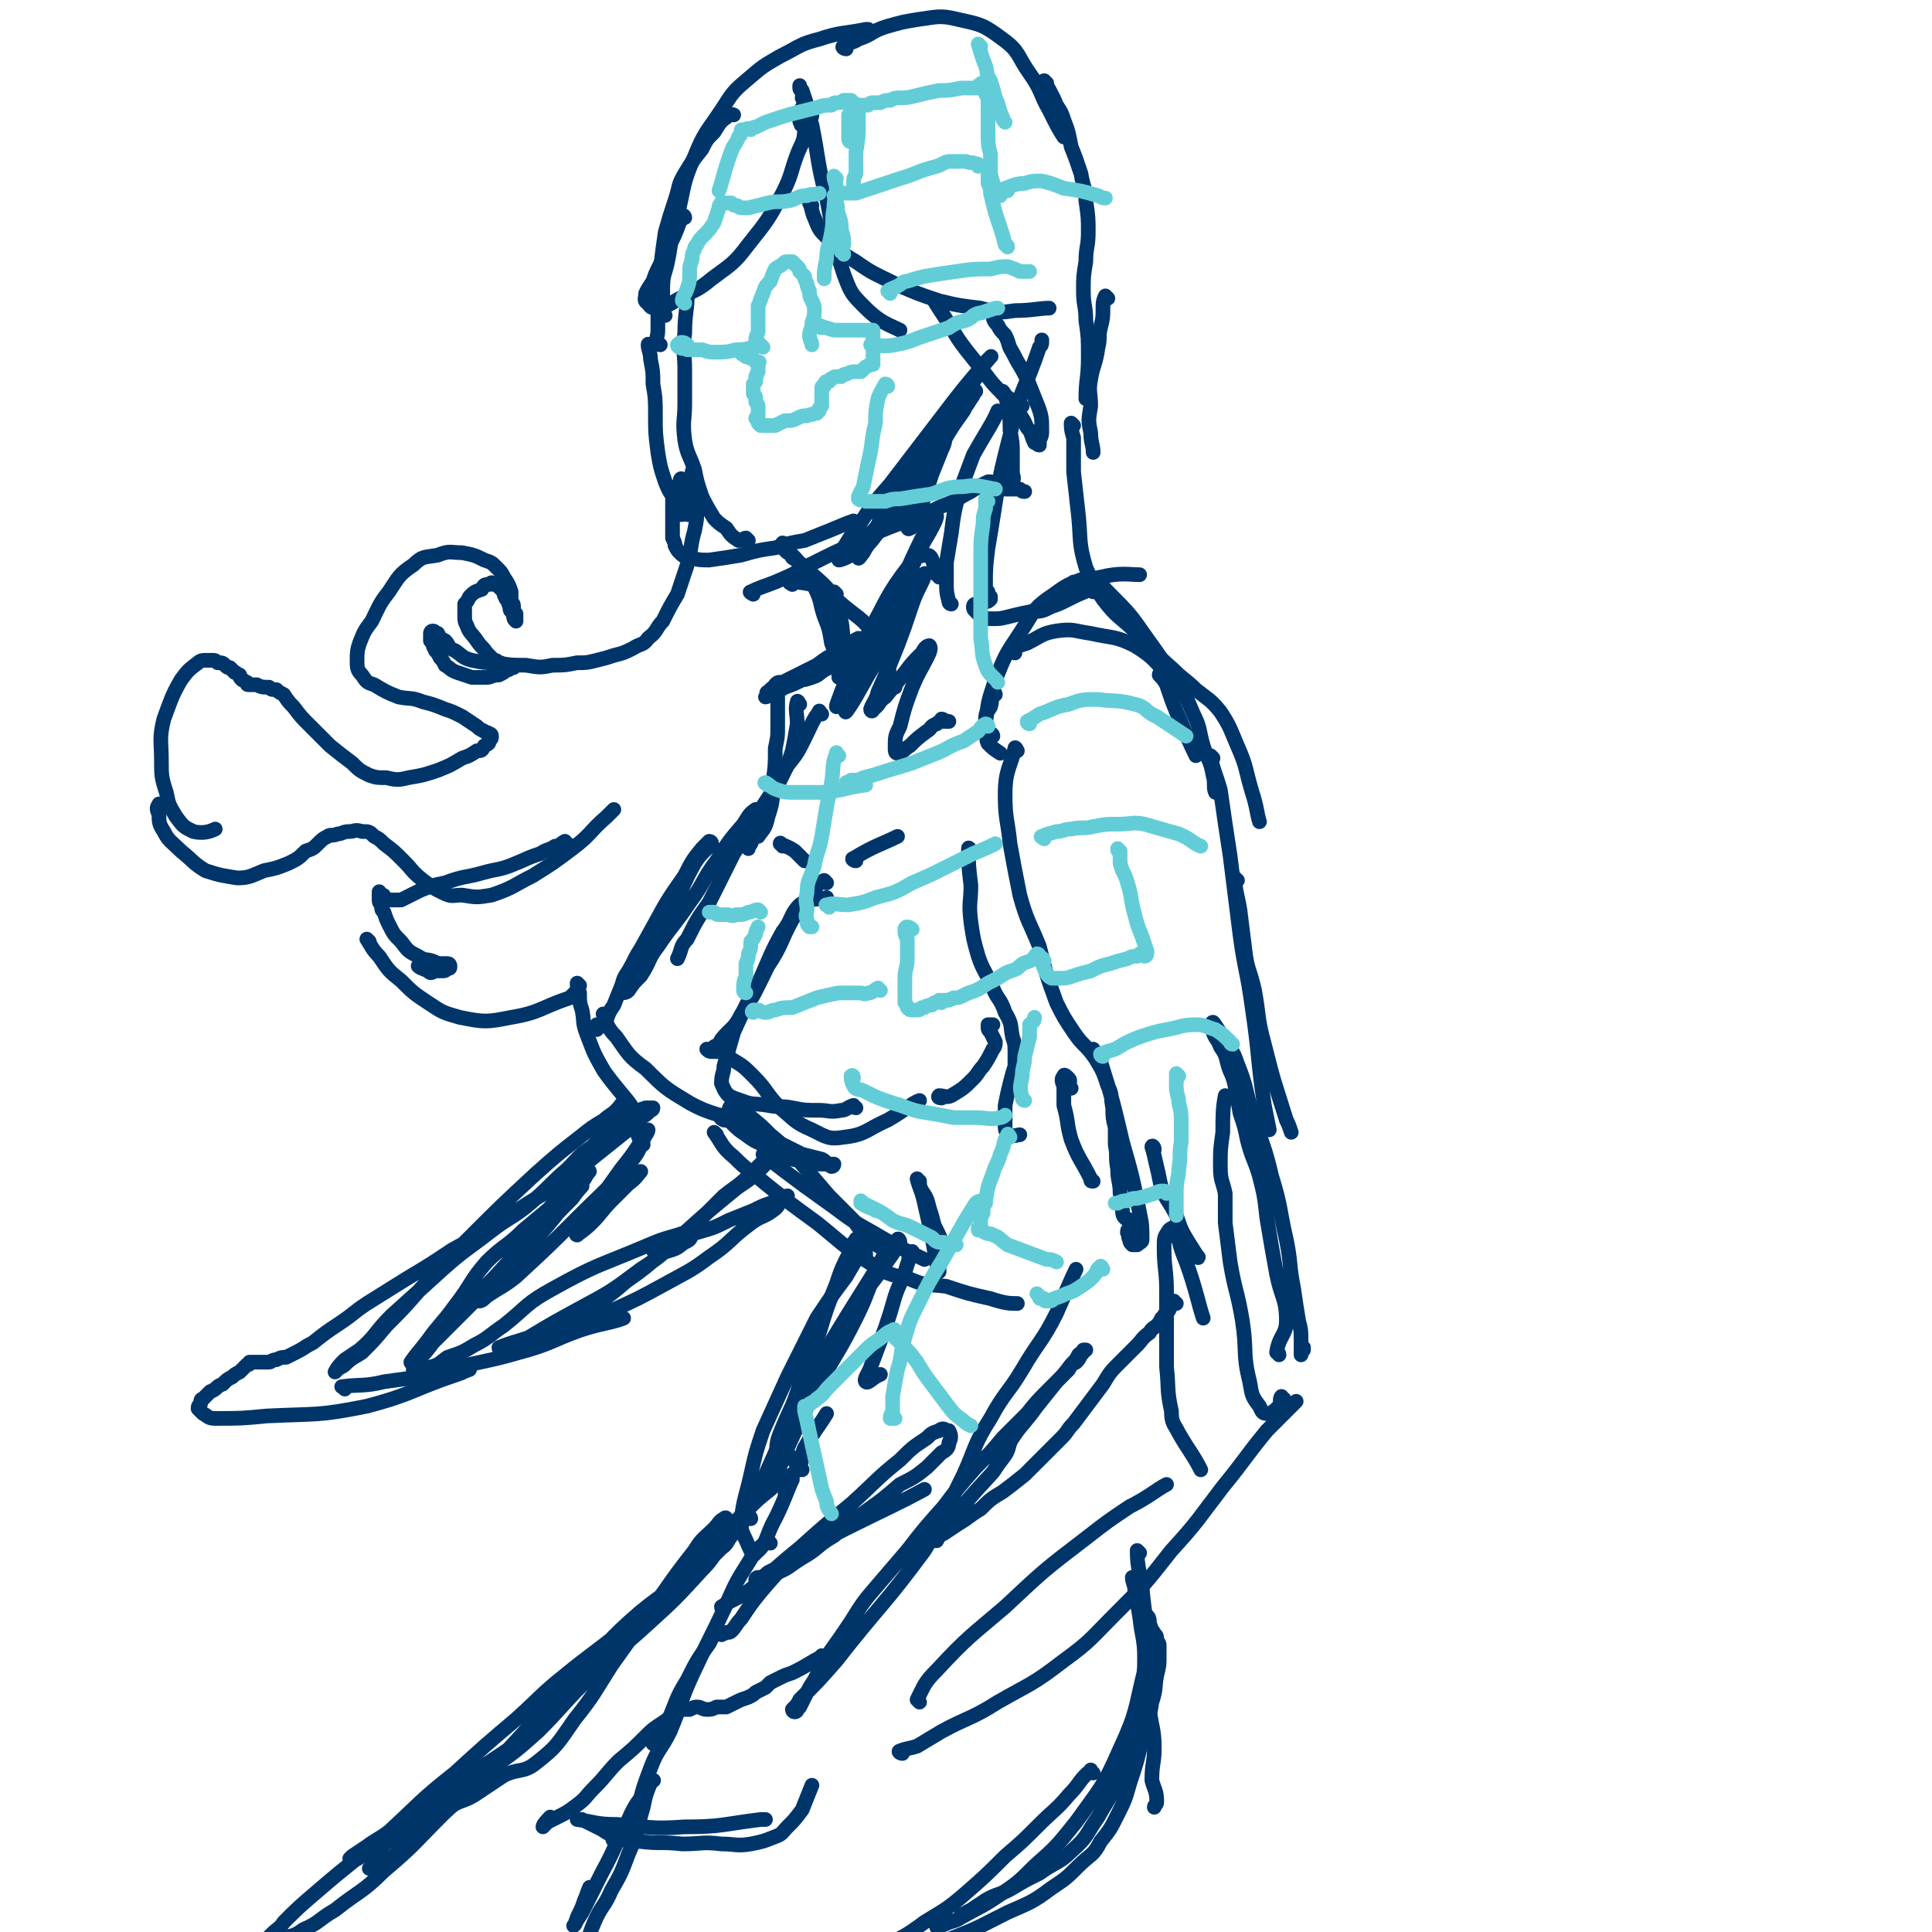 <svg viewBox='0 0 790 790' version='1.1' xmlns='http://www.w3.org/2000/svg' xmlns:xlink='http://www.w3.org/1999/xlink'><g fill='none' stroke='rgb(0,53,106)' stroke-width='6' stroke-linecap='round' stroke-linejoin='round'><path d='M266,142c0,0 -1,-2 -1,-1 0,2 1,3 1,6 1,5 1,5 1,10 1,6 1,6 1,13 0,7 0,7 1,15 1,6 1,6 3,12 2,5 2,4 5,9 0,2 0,3 1,4 1,1 1,0 3,0 0,0 0,1 1,0 0,-1 0,-1 0,-2 -1,-4 -1,-4 -2,-7 -1,-3 -1,-4 -1,-5 -1,-1 -1,1 -1,2 -1,1 -1,0 -1,1 -1,1 -1,1 -1,2 -1,2 -1,2 -1,4 0,3 0,3 0,5 0,3 0,3 0,5 0,2 0,2 0,5 1,2 1,2 1,3 1,2 1,2 2,3 1,1 2,2 4,2 4,1 4,1 8,1 7,-1 7,-1 13,-2 7,-2 7,-2 14,-3 6,-2 6,-2 12,-3 5,-2 5,-2 10,-4 5,-2 7,-3 10,-4 '/><path d='M308,243c0,0 -2,-1 -1,-1 4,-2 5,-2 10,-4 7,-3 7,-3 14,-7 10,-5 10,-5 21,-10 8,-4 8,-4 16,-7 9,-4 9,-3 17,-7 6,-2 6,-3 12,-6 3,-2 3,-2 7,-4 0,0 0,0 1,0 '/><path d='M306,221c0,0 0,0 -1,-1 -1,0 -1,1 -3,1 -3,-2 -3,-2 -5,-5 -3,-2 -3,-2 -5,-4 -3,-5 -3,-5 -5,-9 -2,-6 -2,-6 -3,-11 -2,-6 -3,-6 -4,-12 -1,-8 0,-8 0,-15 0,-7 0,-7 0,-14 0,-7 -1,-7 0,-15 0,-7 1,-10 1,-14 '/><path d='M270,141c0,0 -1,0 -1,-1 -1,-2 0,-2 0,-5 0,-3 0,-3 0,-6 0,-3 0,-3 0,-7 0,-6 0,-6 1,-12 1,-8 1,-8 2,-15 2,-7 2,-7 4,-13 2,-6 1,-6 4,-11 3,-5 3,-5 7,-10 2,-4 2,-4 5,-7 2,-3 2,-4 5,-6 1,-2 3,-1 3,-1 '/><path d='M280,89c0,0 0,-1 -1,-1 -2,5 -2,6 -5,12 -2,4 -2,4 -4,8 -2,4 -2,4 -3,7 -2,3 -2,3 -3,5 0,2 -1,3 1,4 1,2 2,2 4,2 5,-1 5,-2 9,-4 7,-4 7,-3 13,-8 8,-6 9,-6 15,-14 8,-10 8,-10 14,-21 4,-8 3,-8 6,-16 2,-5 3,-5 3,-11 1,-4 1,-5 1,-9 -1,-3 -1,-3 -2,-6 0,0 0,0 -1,-1 0,-1 0,-1 0,-1 0,0 0,1 0,1 0,1 1,1 1,2 1,1 0,1 0,2 1,2 1,2 0,4 0,1 0,1 0,2 -1,2 -1,2 -1,3 0,1 0,1 1,2 0,0 -1,0 0,0 0,0 0,0 1,-1 0,0 0,0 1,0 0,0 0,-1 1,-1 0,-1 0,-1 0,-1 0,-1 0,-1 1,-1 0,1 -1,2 0,4 3,15 2,15 6,30 3,15 2,16 7,31 3,8 3,8 9,14 6,6 10,7 14,9 '/><path d='M332,84c0,0 -1,-1 -1,-1 1,2 1,4 2,6 2,5 2,5 5,8 5,5 5,6 12,10 7,5 8,5 16,9 9,4 9,4 18,7 8,2 9,2 17,3 7,2 7,2 14,1 7,0 10,-1 14,-1 '/><path d='M272,129c0,0 -1,0 -1,-1 0,-5 0,-5 0,-10 0,-6 1,-6 2,-11 2,-10 1,-10 4,-19 3,-12 2,-13 7,-24 4,-10 5,-10 11,-19 4,-6 4,-7 10,-12 7,-6 7,-6 14,-10 8,-4 8,-5 16,-7 9,-3 9,-2 19,-4 0,0 0,0 1,0 '/><path d='M346,20c-1,0 -2,-1 -1,-1 2,-2 3,-1 6,-3 6,-2 5,-3 11,-5 7,-2 7,-2 13,-3 8,-1 9,-2 17,0 9,2 10,2 18,8 7,5 6,7 11,14 5,7 4,8 8,15 3,6 4,8 6,11 '/><path d='M428,34c0,0 -2,-1 -1,-1 2,4 3,5 5,10 2,3 2,3 3,6 2,5 2,6 3,11 2,5 2,5 4,11 1,6 2,6 2,11 1,7 1,7 1,13 0,6 -1,6 -1,12 -1,6 -1,6 -1,12 0,6 1,6 1,12 1,7 1,7 1,15 0,9 -1,9 -1,17 '/><path d='M453,122c0,0 -1,-1 -1,-1 -1,2 -1,3 -1,5 0,4 0,4 -1,8 -1,4 0,4 -1,8 -1,7 -2,7 -3,13 -1,5 0,6 0,11 -1,6 -1,6 0,11 0,4 1,5 1,8 '/><path d='M383,124c0,0 -1,-1 -1,-1 3,5 4,6 7,11 3,5 3,5 6,9 4,5 4,5 8,10 3,4 3,4 7,8 4,3 6,4 8,5 '/><path d='M407,129c-1,0 -2,-1 -1,-1 0,2 0,3 2,5 1,2 1,2 3,4 2,4 1,4 3,7 3,6 3,5 6,11 2,5 2,5 4,10 2,5 2,6 2,11 0,2 0,2 -1,4 0,1 0,1 0,2 -1,0 -1,-1 -2,-1 -1,-2 -1,-3 -2,-5 -2,-2 -1,-2 -3,-5 -1,-2 -2,-2 -3,-4 -2,-2 -2,-2 -3,-4 -1,-1 -1,-1 -2,-2 0,-1 0,-1 0,-1 0,0 1,1 1,2 1,3 1,3 1,5 1,4 1,4 1,9 1,5 1,5 1,10 0,3 0,3 0,7 0,2 1,2 0,4 0,1 -1,1 -1,2 -1,0 0,1 -1,1 0,0 -1,0 -1,0 0,0 1,0 1,0 1,0 1,0 1,0 1,0 1,0 2,0 1,0 1,0 2,0 1,1 1,1 2,1 '/><path d='M359,210c0,0 -2,0 -1,-1 1,-2 3,-1 5,-3 5,-5 4,-6 8,-11 6,-7 7,-7 12,-15 2,-3 1,-4 3,-7 1,-2 1,-1 2,-3 0,0 1,-1 1,-1 0,3 -1,3 -2,7 -1,4 0,4 -2,8 -2,5 -2,5 -4,10 -2,6 -2,7 -4,12 -1,4 -1,4 -3,7 -1,2 -1,3 -2,3 -1,1 -1,-1 -1,-2 0,-4 0,-4 2,-8 4,-9 4,-9 9,-18 4,-8 4,-8 9,-16 3,-5 3,-4 6,-9 1,-1 2,-4 2,-3 -2,2 -3,4 -5,8 -5,7 -5,7 -10,15 -7,11 -7,11 -15,21 -5,8 -5,8 -11,15 -2,3 -3,3 -5,7 -1,1 -2,3 -2,2 0,0 1,-2 2,-3 5,-9 5,-9 10,-17 11,-16 10,-17 21,-33 7,-10 8,-9 14,-19 3,-4 3,-4 5,-8 1,-1 3,-3 2,-2 -6,7 -8,9 -15,18 -13,17 -13,17 -26,34 -7,8 -7,8 -13,17 -3,4 -3,4 -6,9 -1,2 -2,4 -2,5 1,0 3,-1 5,-2 6,-5 5,-6 10,-11 5,-5 5,-5 10,-10 1,-1 2,-3 2,-3 1,0 -1,1 -1,2 '/><path d='M324,239c0,0 -2,-1 -1,-1 3,0 4,0 9,1 2,1 2,1 4,3 4,3 4,3 6,7 3,6 2,7 3,13 0,0 0,0 0,1 '/><path d='M342,243c0,0 -1,-1 -1,-1 0,4 1,5 2,9 0,6 0,6 0,12 1,5 0,5 0,10 0,2 1,4 0,4 0,0 0,-2 0,-4 -1,-5 -1,-5 -3,-10 -1,-6 -1,-6 -3,-11 -2,-6 -1,-6 -4,-12 -2,-4 -2,-4 -5,-8 -2,-3 -2,-3 -4,-5 -2,-1 -2,-1 -3,-2 -1,-1 -1,-1 -1,-2 0,0 0,-1 0,-1 0,1 0,2 1,3 1,1 2,1 3,3 3,2 3,2 6,5 7,6 7,6 13,13 8,7 9,6 15,14 4,5 3,5 5,11 1,3 0,4 1,7 1,2 1,2 2,3 '/><path d='M384,236c0,-1 -1,-1 -1,-1 -1,-2 0,-2 -1,-4 -1,-2 -1,-4 -3,-4 -3,0 -5,1 -7,4 -10,13 -9,14 -17,28 -6,12 -6,12 -11,24 -1,3 -2,5 -2,6 0,0 2,-1 3,-2 4,-7 3,-8 7,-15 7,-13 7,-12 14,-25 5,-11 5,-11 10,-22 3,-6 3,-5 6,-11 1,-2 1,-3 1,-3 -1,0 -2,1 -3,3 -5,10 -5,10 -10,21 -8,17 -10,16 -17,34 -4,8 -3,8 -5,17 -1,2 -3,6 -2,5 3,-4 5,-8 9,-15 6,-10 7,-10 12,-20 4,-8 4,-8 8,-16 1,-3 4,-7 3,-5 0,2 -3,6 -5,12 -3,9 -3,9 -6,17 -4,10 -4,10 -8,19 -1,4 -2,4 -3,7 0,1 1,1 1,0 3,-2 2,-3 5,-5 4,-5 4,-5 8,-10 3,-4 3,-4 7,-8 1,-2 2,-3 3,-3 1,1 0,3 -1,5 -3,6 -3,5 -6,12 -3,8 -3,8 -5,16 -2,4 -2,4 -2,9 0,1 0,2 1,2 2,0 3,-2 5,-3 3,-3 3,-3 7,-6 2,-1 1,-2 4,-3 1,-1 1,-1 2,-1 0,0 0,0 0,-1 1,0 1,1 1,1 0,0 0,-1 1,0 0,0 0,0 1,0 '/><path d='M389,247c0,0 -1,0 -1,-1 -1,-4 -1,-4 -1,-8 0,-4 0,-4 0,-8 1,-6 1,-6 2,-12 1,-8 1,-8 3,-16 3,-8 3,-8 6,-16 5,-9 8,-13 10,-18 '/><path d='M407,284c0,0 0,-1 -1,-1 -1,2 0,3 -1,6 -1,2 -2,2 -2,5 0,3 0,3 0,6 1,2 0,2 1,4 2,2 2,2 5,4 0,0 0,0 0,0 '/><path d='M406,301c0,0 0,-1 -1,-1 -1,-2 -2,-2 -2,-4 1,-9 1,-9 4,-18 4,-10 4,-10 10,-19 6,-9 5,-10 14,-16 8,-6 9,-5 19,-7 8,-2 12,-1 16,-1 '/><path d='M440,239c-1,0 -2,0 -1,-1 2,0 3,-2 7,-1 4,1 4,2 7,5 9,9 9,9 16,19 8,11 8,12 15,23 '/><path d='M415,267c0,0 -2,-1 -1,-1 2,-2 3,-2 6,-3 6,-3 6,-4 12,-5 7,-1 7,0 14,1 9,2 10,1 18,5 8,5 8,6 15,14 6,6 6,7 9,14 3,6 2,6 4,13 2,6 3,6 4,12 1,3 0,5 1,7 '/><path d='M475,277c0,0 -1,-2 -1,-1 1,1 2,2 3,4 2,6 2,6 4,11 4,9 5,12 8,18 '/><path d='M327,288c0,0 -1,-2 -1,-1 -1,3 0,5 0,9 -1,6 -1,6 -2,11 -2,6 -2,6 -5,12 -3,7 -3,6 -6,13 -3,6 -3,6 -6,13 -1,1 -1,1 -1,2 '/><path d='M336,292c-1,0 -1,-2 -1,-1 -3,4 -3,5 -6,11 -3,6 -3,6 -7,11 -5,9 -5,9 -11,18 -5,9 -5,9 -11,18 -5,10 -5,10 -10,20 -5,7 -5,7 -9,15 -3,3 -2,4 -4,8 0,0 0,0 0,0 '/><path d='M310,332c0,0 -1,-1 -1,-1 -3,2 -3,3 -5,6 -6,7 -6,7 -11,15 -6,8 -5,9 -11,17 -6,9 -7,9 -13,18 -4,5 -3,6 -7,12 -3,3 -3,3 -5,6 -1,1 -2,1 -3,1 0,0 0,-1 0,-2 1,-4 1,-4 3,-7 5,-9 5,-9 10,-18 6,-11 6,-11 13,-21 3,-6 3,-6 7,-11 1,-1 1,-1 3,-3 0,0 1,0 1,1 -1,1 -1,1 -2,2 -3,3 -3,3 -5,6 -5,9 -4,9 -9,17 -6,9 -7,8 -13,18 -4,6 -3,7 -7,13 -2,5 -2,5 -4,10 -2,3 -2,3 -3,6 -2,1 -2,1 -3,3 0,0 -1,1 -1,1 0,0 0,-1 0,-2 '/><path d='M237,403c0,0 -1,-1 -1,-1 0,1 0,2 1,4 0,4 0,4 1,7 1,5 0,5 2,10 3,8 3,8 7,15 5,7 9,11 11,14 '/><path d='M248,416c-1,-1 -2,-2 -1,-1 1,3 1,5 5,9 5,7 5,8 12,13 8,8 8,8 18,14 9,5 14,5 19,7 '/><path d='M350,453c-1,0 -1,-1 -1,-1 -3,1 -3,2 -5,2 -5,1 -5,0 -9,0 -6,0 -6,0 -11,-1 -5,-1 -5,0 -10,-1 -6,-1 -6,0 -11,-2 -3,-1 -3,-1 -5,-2 -2,-2 -2,-3 -3,-5 0,-4 1,-4 1,-7 2,-7 2,-7 4,-14 5,-11 5,-11 11,-22 4,-9 4,-10 9,-19 4,-5 3,-7 7,-11 4,-3 8,-2 11,-3 '/><path d='M338,361c0,0 -1,-1 -1,-1 -2,1 -3,2 -4,4 -5,6 -5,6 -9,12 -5,9 -4,10 -10,19 -5,10 -5,11 -11,20 -3,6 -4,5 -8,10 -1,2 -1,2 -3,3 -1,1 -1,1 -2,1 -1,0 -1,0 -1,0 1,1 1,1 3,1 1,0 1,0 3,0 2,1 2,1 4,3 5,3 5,3 9,7 6,6 5,7 11,13 6,5 6,6 13,9 6,3 7,4 13,3 9,-1 9,-3 18,-7 7,-4 10,-7 13,-8 '/><path d='M385,449c0,0 -2,0 -1,-1 2,0 3,1 5,0 5,-3 5,-3 9,-7 2,-2 2,-3 4,-5 2,-3 2,-3 4,-7 1,-1 1,-2 1,-3 -1,-2 -1,-2 -2,-4 -1,-1 -1,-1 -1,-2 0,0 0,-1 0,-1 1,0 1,0 2,0 '/><path d='M397,348c0,0 -1,-2 -1,-1 0,6 0,7 1,15 0,7 -1,7 0,15 1,7 1,7 3,14 2,6 3,6 6,13 2,5 3,4 5,10 3,5 2,5 3,10 1,3 1,3 1,6 0,3 0,3 0,6 -1,3 -1,3 -2,7 -1,4 -1,4 -2,9 0,4 0,4 0,8 0,2 0,2 1,4 2,1 4,0 5,0 '/><path d='M416,307c0,0 -1,-2 -1,-1 -2,8 -4,9 -4,19 0,10 1,10 2,20 2,11 2,11 4,21 3,11 4,11 8,21 3,12 3,12 7,23 3,6 3,6 7,12 4,6 5,5 9,11 3,5 3,5 5,11 2,4 1,4 2,9 0,4 0,4 1,8 0,3 0,3 0,7 1,5 0,5 1,10 0,5 1,5 1,10 1,3 0,3 1,7 0,1 0,2 1,3 1,1 1,0 2,1 1,0 1,0 1,1 -1,1 -1,1 -1,2 -1,1 -1,1 -1,2 1,1 0,2 1,3 0,1 0,1 1,2 1,0 2,0 2,0 1,-1 2,-1 2,-2 0,-6 0,-6 -1,-11 -3,-15 -3,-15 -7,-29 -4,-17 -4,-17 -9,-33 -1,-2 -1,-2 -3,-5 '/><path d='M447,242c0,0 -1,-1 -1,-1 -5,2 -5,2 -9,4 -4,2 -4,2 -7,3 -4,2 -4,2 -8,2 -5,1 -5,1 -9,2 -4,1 -4,1 -7,1 -3,0 -3,0 -5,-1 -1,-1 -1,-1 -2,-2 -1,-1 -1,-1 -1,-2 0,0 0,-1 1,-1 1,0 1,0 2,0 1,0 1,0 2,-1 1,0 1,0 2,-1 0,0 0,0 0,-1 0,0 0,0 0,0 -1,-1 -1,-1 -1,-2 -1,-1 -1,-1 -1,-2 0,-8 0,-8 1,-16 4,-23 3,-23 9,-46 4,-19 6,-18 12,-36 1,-1 1,-1 1,-3 '/><path d='M439,174c0,0 -1,-1 -1,-1 0,2 0,3 1,6 0,7 0,7 0,14 1,9 1,9 2,18 1,10 0,11 3,21 3,7 3,7 7,13 6,8 7,7 14,14 8,8 7,8 15,15 4,4 5,4 9,8 5,4 6,4 10,9 4,6 4,7 7,14 4,9 3,9 6,19 2,6 2,9 3,12 '/><path d='M496,310c0,0 -1,-1 -1,-1 1,6 2,7 4,14 2,14 2,14 4,27 2,16 2,16 4,32 2,15 3,15 5,30 3,20 2,20 5,40 1,5 1,5 2,10 '/><path d='M506,360c0,0 -1,-1 -1,-1 0,5 1,7 2,13 1,8 1,8 2,16 1,9 2,8 4,17 2,11 1,11 4,22 4,16 4,15 9,31 1,2 1,2 2,5 '/><path d='M472,470c0,-1 -1,-2 -1,-1 1,3 1,4 2,8 1,4 1,5 2,9 2,5 3,5 6,11 2,6 2,6 5,11 2,3 3,5 4,6 0,1 -1,-1 -2,-2 -2,-1 -2,-2 -3,-4 -2,-1 -2,-1 -3,-3 -1,-1 -2,-2 -2,-1 0,0 1,2 2,3 1,4 1,4 3,9 4,11 5,17 7,23 '/><path d='M482,502c0,0 0,-1 -1,-1 -1,1 -2,1 -3,2 -2,3 -2,3 -2,7 0,9 1,9 1,18 0,15 0,15 0,31 1,9 0,9 2,18 0,5 1,5 3,9 4,7 6,9 9,15 '/><path d='M481,533c-1,0 -1,-1 -1,-1 -2,2 -1,3 -3,5 0,1 -1,0 -1,1 -1,1 0,1 -1,1 -1,2 -1,2 -2,3 -1,1 -2,1 -3,3 -3,2 -3,3 -5,5 -4,4 -4,4 -7,7 -4,4 -4,4 -7,9 -3,4 -3,4 -6,8 -3,4 -3,4 -6,8 -3,3 -2,3 -5,6 -4,4 -4,4 -7,7 -4,4 -4,4 -8,8 -5,4 -5,4 -9,7 -5,3 -5,3 -9,7 -5,3 -4,3 -9,6 -3,2 -3,2 -6,4 -2,1 -2,1 -3,3 -1,0 -1,0 -1,0 1,-1 1,-2 3,-3 10,-13 10,-13 21,-25 2,-3 2,-3 5,-7 2,-3 1,-4 3,-7 4,-6 5,-6 10,-13 4,-5 4,-5 8,-10 3,-3 3,-3 6,-7 2,-2 2,-2 3,-4 1,-1 2,-1 3,-2 0,0 -1,0 -1,0 0,1 0,1 -1,2 -1,2 -1,2 -2,3 -2,1 -2,1 -3,3 -4,4 -4,4 -8,8 -5,5 -5,5 -9,10 -5,5 -5,5 -10,10 -5,6 -5,6 -11,12 -7,8 -7,8 -13,16 -8,9 -8,9 -15,18 -6,7 -6,7 -12,14 -6,7 -6,7 -11,15 -4,6 -4,6 -9,13 -3,5 -3,5 -6,11 -2,3 -2,3 -4,7 -1,2 -1,2 -2,4 0,0 0,0 -1,1 0,1 -1,1 -1,1 -1,0 -1,-1 -1,-1 2,-2 2,-2 3,-4 8,-8 8,-8 15,-16 18,-23 19,-22 36,-45 9,-15 8,-15 16,-31 5,-11 4,-12 11,-23 6,-11 7,-10 13,-20 7,-12 8,-11 14,-23 4,-9 6,-14 8,-18 '/><path d='M376,696c0,0 -1,-1 -1,-1 3,-6 3,-7 8,-12 13,-14 14,-14 28,-26 16,-15 16,-15 33,-28 9,-7 9,-7 18,-13 8,-4 11,-7 15,-9 '/><path d='M369,717c-1,0 -2,-1 -1,-1 2,-1 4,-1 7,-2 5,-3 5,-3 10,-6 11,-6 12,-5 23,-12 14,-8 14,-7 27,-17 11,-8 11,-9 21,-19 12,-12 12,-12 23,-26 11,-12 11,-13 21,-26 9,-11 9,-12 18,-23 6,-6 7,-7 12,-12 '/><path d='M525,572c-1,0 -1,-1 -1,-1 -1,1 0,3 -1,4 -2,2 -3,3 -5,3 -2,0 -2,-1 -3,-3 -3,-4 -3,-4 -4,-10 -3,-12 -1,-12 -3,-25 -2,-12 -3,-12 -5,-24 -1,-8 -1,-8 -2,-16 0,-6 0,-6 0,-12 -1,-5 -2,-5 -2,-11 0,-7 0,-7 1,-14 0,-7 0,-10 1,-15 '/><path d='M523,554c0,-1 -1,-1 -1,-1 1,-7 4,-7 4,-13 0,-9 -2,-9 -4,-19 -2,-11 -2,-11 -4,-23 -1,-9 -1,-9 -3,-17 -2,-7 -3,-7 -5,-15 -1,-5 -1,-5 -3,-11 -1,-6 -1,-6 -2,-11 -1,-5 -2,-5 -3,-9 -1,-4 -1,-4 -3,-7 -1,-3 -2,-3 -3,-6 0,-2 -1,-4 0,-4 1,1 2,3 4,6 3,5 4,5 6,11 4,10 3,10 6,20 4,13 5,13 8,26 4,13 3,13 6,26 2,10 1,10 3,20 1,7 1,7 2,13 1,4 1,4 1,8 0,2 0,2 0,4 0,1 0,2 0,2 0,0 0,-1 1,-2 0,0 0,0 0,-1 '/><path d='M337,678c0,0 0,-1 -1,-1 -1,1 -1,1 -3,2 -5,3 -5,3 -9,5 -3,1 -3,1 -5,2 -2,1 -2,1 -4,2 -1,1 -1,1 -2,2 -2,1 -2,1 -4,2 -1,1 -1,1 -3,2 -3,1 -3,1 -5,2 -2,1 -2,1 -4,2 -2,0 -2,0 -4,0 -2,1 -2,1 -4,1 -2,0 -2,-1 -4,-1 -1,0 -1,0 -3,1 -2,0 -2,0 -3,0 -2,1 -2,1 -3,2 -2,1 -2,1 -3,2 -4,3 -5,3 -8,6 -6,6 -6,6 -12,11 -5,5 -5,6 -10,11 -4,4 -3,4 -7,7 -4,3 -4,3 -8,5 -2,1 -2,1 -4,2 -1,1 -2,2 -2,2 0,-1 2,-3 3,-4 '/><path d='M257,752c0,0 0,-1 -1,-1 -2,0 -2,0 -3,0 -4,-1 -4,-1 -7,-3 -2,-1 -2,-1 -4,-2 -2,-1 -2,-1 -4,-2 -1,0 -2,0 -2,0 7,1 8,2 16,2 14,1 14,2 28,1 15,0 15,-1 31,-3 1,0 1,0 2,0 '/><path d='M252,753c-1,0 -2,-1 -1,-1 4,0 5,1 11,1 8,1 8,0 17,1 8,0 8,-1 16,0 6,0 6,1 12,0 5,-1 5,-1 10,-3 3,-1 3,-2 5,-4 3,-3 3,-3 6,-7 2,-5 2,-5 4,-10 '/><path d='M296,458c0,0 -2,-1 -1,-1 1,1 2,1 5,2 8,3 8,3 16,7 6,3 6,3 12,6 4,1 4,1 8,2 2,1 2,2 4,3 1,0 1,-1 1,-1 -2,0 -2,0 -5,0 -2,0 -2,0 -5,-1 -3,-1 -3,0 -7,-1 -4,-2 -4,-2 -8,-4 -5,-3 -6,-2 -11,-6 -3,-2 -3,-2 -6,-5 -1,-2 -1,-2 -1,-4 0,-1 0,-2 1,-3 1,0 1,0 2,0 3,2 3,2 5,4 5,4 5,4 9,8 6,5 6,5 12,11 6,7 6,7 12,14 5,5 5,5 10,10 3,4 3,5 7,8 3,3 4,3 8,4 0,1 1,0 1,0 '/><path d='M293,464c0,0 -1,-1 -1,-1 3,4 3,6 8,10 6,6 6,5 13,11 10,8 10,8 21,16 10,8 10,9 21,16 8,5 8,5 17,7 7,3 7,2 15,3 9,3 9,3 18,5 6,2 8,2 11,2 '/><path d='M313,473c0,0 -1,-1 -1,-1 4,3 5,4 9,7 8,6 8,6 15,11 10,7 10,8 21,14 10,6 15,8 21,11 '/><path d='M438,445c0,0 0,0 -1,-1 0,-1 1,-2 0,-3 -1,-1 -2,-2 -2,-1 -1,1 -1,2 0,4 0,4 0,4 0,8 2,7 1,7 3,14 3,8 4,8 8,16 0,1 0,1 1,1 '/><path d='M368,508c0,-1 -1,-2 -1,-1 -1,1 0,2 -1,4 -3,5 -3,4 -6,9 -7,9 -7,9 -14,20 -7,11 -7,11 -13,22 -5,10 -5,10 -10,20 -1,4 -3,5 -2,9 1,4 2,4 5,8 1,1 1,1 2,2 '/><path d='M366,509c0,0 0,-1 -1,-1 -1,1 -1,2 -2,4 -3,5 -3,5 -6,9 -5,8 -5,8 -10,16 -8,13 -8,13 -15,26 -6,11 -6,11 -11,22 -4,9 -4,9 -8,18 -2,3 -1,3 -3,6 0,2 -1,3 -1,4 0,0 2,-2 2,-3 '/><path d='M354,513c0,0 0,-2 -1,-1 -4,4 -4,5 -7,10 -6,8 -6,8 -12,17 -6,12 -6,12 -12,24 -5,11 -5,11 -10,22 -3,9 -3,9 -5,18 -2,9 -3,10 -4,19 0,5 1,5 3,10 1,2 2,5 3,3 5,-4 4,-7 8,-14 4,-8 5,-12 7,-16 0,-1 -2,3 -3,6 '/><path d='M351,508c-1,-1 -1,-2 -1,-1 -2,2 -2,3 -3,6 -3,6 -3,6 -5,12 -4,10 -4,10 -7,20 -4,11 -4,11 -8,21 -3,10 -4,10 -8,20 -2,5 -1,5 -2,11 -1,3 -1,3 -2,6 0,1 1,3 1,3 1,0 1,-2 2,-4 2,-5 2,-5 4,-10 6,-13 6,-13 13,-26 7,-13 8,-13 15,-27 5,-10 4,-10 9,-21 1,-2 1,-2 2,-4 '/><path d='M387,511c0,0 -1,0 -1,-1 -2,-5 -2,-5 -4,-9 -1,-4 -1,-4 -2,-7 -1,-4 -1,-4 -3,-7 -1,-2 -1,-2 -1,-4 -1,0 -1,-1 -1,-1 1,4 2,5 3,10 3,13 3,13 5,25 1,1 1,1 1,3 '/><path d='M374,513c-1,0 -1,-2 -1,-1 -2,2 -1,3 -2,5 -2,7 -3,7 -5,13 -2,7 -2,7 -4,13 -3,8 -3,8 -6,16 -1,3 -3,5 -2,6 1,1 3,-2 6,-3 0,0 0,0 0,0 '/><path d='M296,658c0,0 -1,0 -1,-1 6,-4 7,-3 13,-8 10,-8 9,-8 19,-16 10,-9 10,-9 21,-18 10,-9 10,-10 20,-18 5,-5 5,-5 11,-9 2,-2 2,-2 5,-3 1,-1 2,-1 3,0 1,0 1,0 1,0 1,2 1,3 0,5 0,2 -1,3 -3,4 -3,3 -3,3 -6,6 -5,4 -5,4 -11,7 -7,6 -7,6 -14,11 -7,5 -7,5 -13,10 -7,4 -6,5 -13,9 -5,3 -5,4 -10,6 -3,2 -3,1 -7,2 -1,0 -1,0 -1,0 -1,0 -1,1 -1,1 2,-1 3,-1 5,-3 6,-3 6,-3 12,-7 10,-5 10,-6 20,-11 16,-8 21,-10 32,-16 '/><path d='M350,622c0,0 0,-1 -1,-1 -1,0 -1,1 -3,2 -2,1 -2,0 -4,1 -5,3 -5,2 -9,5 -5,4 -5,5 -10,9 -6,6 -6,6 -12,13 -4,5 -4,5 -8,11 -2,2 -2,3 -4,5 -1,1 -2,0 -3,1 -1,0 -1,1 -1,0 -1,0 -1,0 -1,-1 -1,0 0,-1 -1,0 0,0 0,0 -1,1 -1,2 -1,2 -2,4 -5,7 -5,7 -9,15 -5,8 -4,8 -8,17 -3,4 -3,4 -5,8 0,1 -1,1 -1,1 '/><path d='M466,635c0,0 -1,-1 -1,-1 0,7 1,8 2,15 1,12 2,12 2,24 1,13 0,13 1,26 1,8 2,8 2,16 0,6 -1,6 -1,13 1,4 2,4 2,9 0,1 -1,1 -1,2 '/><path d='M464,646c0,0 -1,-1 -1,-1 0,2 1,3 1,5 1,5 1,5 2,11 1,9 2,9 2,17 0,11 -1,11 -3,22 -2,12 -2,13 -6,25 -4,9 -5,9 -10,18 -5,7 -4,8 -11,14 -5,5 -6,4 -13,9 -6,3 -6,3 -11,6 -5,3 -6,2 -11,5 -3,2 -3,2 -6,4 -2,1 -2,1 -3,2 -1,0 -1,0 -1,0 0,0 0,0 0,0 2,-1 4,-1 5,-2 '/><path d='M447,725c-1,0 -1,-2 -1,-1 -5,4 -4,5 -9,10 -5,6 -6,6 -12,12 -7,7 -7,7 -14,13 -8,8 -8,8 -16,15 -8,7 -9,7 -17,12 -8,6 -9,6 -17,10 -4,3 -5,3 -9,5 -3,2 -2,3 -5,4 -1,1 -3,1 -2,1 1,-1 3,-1 6,-2 6,-1 6,-1 12,-3 13,-4 13,-3 25,-8 13,-5 12,-5 24,-11 9,-4 10,-4 18,-10 6,-4 6,-4 11,-9 5,-5 6,-4 9,-10 4,-5 4,-5 7,-11 3,-6 3,-6 5,-13 3,-9 3,-9 5,-18 2,-8 3,-8 4,-15 2,-6 1,-6 2,-11 1,-4 1,-4 1,-8 0,-2 0,-2 0,-4 0,-1 0,-1 -1,-2 0,-2 0,-2 -1,-3 -1,-2 -1,-1 -2,-3 -1,-1 -1,-1 -2,-3 0,0 0,0 -1,-1 0,0 0,-1 0,-1 0,0 1,0 1,0 2,1 2,2 2,4 1,2 1,3 1,5 -1,7 -1,7 -3,14 -4,16 -3,17 -10,32 -7,16 -8,16 -18,30 -8,10 -8,10 -17,18 -7,7 -7,7 -16,13 -6,4 -7,4 -14,8 -3,2 -3,1 -7,3 -1,0 -2,1 -3,1 0,0 2,-1 3,-3 '/><path d='M315,631c-1,0 -1,-1 -1,-1 -4,3 -5,4 -8,9 -5,8 -5,8 -9,17 -7,15 -7,14 -14,29 -5,11 -4,11 -9,23 -4,8 -5,7 -8,15 -3,8 -3,8 -5,16 -2,5 -1,5 -2,10 0,1 0,1 0,2 '/><path d='M242,773c0,0 -1,-2 -1,-1 -1,2 -1,3 -2,5 -1,3 -1,3 -2,5 -1,2 -1,2 -2,5 0,0 -1,1 0,0 1,-2 1,-2 3,-5 4,-8 4,-8 8,-16 6,-11 5,-11 11,-22 3,-7 4,-7 8,-13 1,-2 2,-3 2,-3 1,0 -1,0 -1,1 -2,5 -2,5 -3,10 -3,10 -2,10 -6,19 -3,8 -3,8 -7,15 -3,7 -4,6 -7,13 -3,7 -2,7 -5,14 -1,5 -2,5 -4,10 -1,2 -1,2 -1,4 0,1 -1,1 0,1 0,0 1,0 1,-2 4,-6 4,-6 8,-13 '/><path d='M297,622c0,-1 0,-2 -1,-1 -2,1 -2,2 -4,4 -4,4 -5,4 -8,9 -7,9 -7,9 -14,19 -10,14 -10,14 -20,28 -7,11 -7,12 -15,22 -7,10 -7,11 -16,18 -5,4 -7,2 -13,5 -6,4 -6,4 -12,8 -5,3 -6,2 -10,5 -5,3 -4,4 -9,8 -4,3 -4,2 -7,5 -3,2 -2,3 -5,5 -3,3 -3,2 -7,4 -2,1 -2,1 -3,2 -1,0 -2,1 -2,1 0,0 1,-1 2,-2 0,0 0,0 1,-1 '/><path d='M307,621c0,0 0,-1 -1,-1 -2,2 -2,2 -4,5 -1,1 -1,1 -2,2 -3,3 -2,4 -5,6 -5,5 -5,5 -10,9 -11,9 -12,8 -23,17 -14,12 -13,13 -26,26 -14,14 -13,14 -26,28 -14,15 -14,15 -29,29 -12,12 -11,12 -24,23 -9,9 -10,8 -20,16 -7,4 -6,5 -13,8 -4,3 -4,2 -9,4 -2,1 -2,1 -5,1 -1,0 -2,1 -2,0 1,-1 2,-2 3,-3 3,-3 3,-2 5,-5 6,-6 6,-6 13,-12 15,-13 15,-12 30,-25 13,-12 13,-13 27,-24 12,-11 12,-11 25,-22 10,-9 10,-10 20,-18 11,-9 12,-9 23,-18 11,-7 11,-7 20,-16 7,-6 7,-6 13,-13 4,-4 4,-4 8,-7 2,-2 2,-2 5,-4 1,-1 1,-1 2,-2 0,0 0,0 0,0 -2,2 -2,2 -4,4 -2,2 -2,2 -3,3 -4,5 -4,6 -8,10 -11,12 -11,12 -22,22 -13,12 -14,11 -26,22 -10,10 -10,11 -20,20 -11,10 -11,9 -24,18 -10,8 -10,8 -21,16 -8,5 -8,5 -15,9 -4,3 -5,3 -9,6 -3,2 -3,2 -6,4 -1,1 -1,1 -1,1 0,1 1,1 1,1 3,-1 3,-2 6,-3 5,-3 5,-2 10,-6 9,-6 8,-6 17,-13 12,-8 12,-8 24,-16 10,-7 10,-7 19,-15 10,-10 9,-10 19,-20 11,-11 11,-11 22,-22 10,-10 10,-10 19,-20 7,-8 6,-8 12,-16 6,-6 7,-6 13,-12 5,-5 5,-5 10,-9 5,-5 6,-3 11,-8 3,-4 1,-5 3,-9 4,-7 6,-9 9,-14 '/><path d='M320,346c0,0 -1,-2 -1,-1 2,1 3,1 6,3 2,2 3,3 4,4 '/><path d='M350,352c-1,0 -2,-1 -1,-1 8,-5 12,-6 18,-9 '/><path d='M352,262c0,0 0,-1 -1,-1 -4,2 -4,3 -9,6 -4,2 -4,2 -8,5 -4,2 -4,2 -8,4 -4,2 -4,2 -8,4 -2,1 -2,1 -4,3 -1,0 0,1 -1,2 0,0 0,0 0,0 1,0 1,-1 2,-1 3,-2 3,-1 6,-3 6,-2 6,-3 12,-5 6,-3 6,-3 12,-6 3,-2 3,-2 7,-4 1,0 1,0 3,-1 0,-1 0,-1 1,-1 0,0 0,-1 0,-1 -2,1 -2,2 -5,3 -1,1 -2,0 -3,1 -2,1 -2,2 -4,3 -4,2 -4,2 -7,4 -3,2 -2,2 -5,3 -3,1 -3,1 -5,1 -3,1 -3,1 -5,1 -2,0 -2,0 -3,0 -1,0 -1,0 -2,1 0,0 0,0 0,1 0,1 0,1 0,1 0,2 0,2 1,3 0,2 0,3 0,5 0,3 0,3 0,7 0,5 0,4 -1,9 0,7 0,7 -1,14 0,7 0,8 -2,14 -1,5 -2,5 -4,8 '/><path d='M257,451c0,0 -1,-1 -1,-1 -2,1 -2,2 -4,4 -2,2 -3,2 -5,4 -5,3 -5,3 -10,7 -9,7 -9,7 -18,15 -14,13 -14,13 -28,27 -10,10 -10,10 -19,20 -7,8 -7,8 -14,15 -5,6 -5,6 -10,11 -3,2 -4,2 -7,5 -1,1 -2,1 -3,2 0,0 -1,1 -1,1 1,-2 2,-3 4,-5 3,-2 3,-2 6,-4 7,-6 6,-7 13,-14 10,-9 10,-9 21,-19 9,-8 10,-8 19,-15 9,-7 10,-6 18,-13 7,-6 7,-7 14,-13 5,-5 4,-5 10,-9 4,-4 4,-4 9,-8 4,-3 4,-3 8,-5 2,-2 2,-2 5,-3 1,0 2,0 3,0 0,1 -1,1 -1,1 -2,2 -2,2 -4,3 -4,4 -4,4 -9,8 -10,8 -10,8 -20,16 -13,9 -13,8 -26,17 -11,7 -11,7 -22,13 -9,6 -9,6 -19,12 -8,5 -8,5 -16,10 -6,4 -5,4 -11,8 -6,4 -6,4 -11,8 -4,2 -3,2 -7,4 -2,1 -2,1 -4,2 -2,0 -2,0 -4,1 -2,0 -2,1 -3,1 -2,0 -2,0 -4,0 -1,0 -1,0 -2,0 -1,0 -1,0 -2,0 0,1 0,1 -1,1 -1,1 -1,1 -1,1 -1,1 -1,1 -2,2 -2,1 -2,1 -3,2 -2,1 -2,1 -4,3 -3,1 -2,2 -5,3 -1,1 -1,1 -3,3 -1,0 -1,1 -1,2 -1,1 -1,1 -1,2 1,1 1,1 2,2 2,1 2,2 5,2 10,0 11,0 21,-1 21,-1 21,0 41,-4 19,-5 19,-7 37,-13 3,-1 2,-1 5,-2 '/><path d='M141,568c0,-1 -2,-1 -1,-1 7,-1 9,0 17,-2 15,-2 15,-2 30,-6 14,-3 15,-3 29,-7 10,-3 10,-4 21,-8 9,-3 13,-3 18,-5 '/><path d='M205,552c0,0 -1,0 -1,-1 5,-2 6,-2 12,-4 10,-6 10,-6 21,-12 13,-7 13,-7 25,-16 11,-7 10,-8 20,-16 7,-7 7,-7 14,-14 5,-4 6,-4 11,-9 3,-3 3,-3 6,-6 1,-1 2,-2 2,-2 0,0 0,1 -1,3 -2,2 -2,2 -4,4 -4,4 -5,4 -9,7 -11,9 -11,9 -21,18 -12,10 -11,11 -24,20 -8,7 -9,7 -18,13 -7,5 -7,5 -15,9 -5,3 -5,3 -11,5 -3,1 -3,1 -6,2 0,0 -1,0 -1,0 1,-1 2,-1 4,-1 4,-2 4,-2 8,-3 6,-3 6,-3 13,-5 10,-4 10,-3 20,-8 11,-5 11,-5 22,-11 9,-5 10,-5 18,-11 9,-6 8,-7 16,-13 5,-4 6,-3 10,-6 3,-2 2,-3 4,-5 1,-1 2,-1 2,-1 0,0 -1,1 -3,1 -2,1 -2,1 -4,2 -3,1 -3,1 -7,3 -5,2 -5,2 -10,4 -6,3 -6,3 -13,5 -6,2 -7,1 -13,4 -2,0 -1,1 -3,3 -1,0 -2,0 -2,0 0,1 1,1 2,1 3,0 3,0 6,-1 3,-1 3,-2 5,-3 2,-1 2,-1 3,-3 0,0 0,0 0,0 1,-1 1,-1 0,-1 -3,0 -3,0 -6,1 -7,2 -7,2 -14,5 -19,8 -19,7 -37,17 -11,6 -10,7 -20,15 -6,4 -6,5 -12,8 -5,3 -5,3 -11,5 -3,2 -3,3 -7,4 -2,1 -2,1 -4,2 -1,0 -2,0 -3,0 0,-1 0,-1 0,-2 1,-1 1,-1 2,-3 3,-3 3,-3 6,-7 8,-8 8,-8 16,-16 9,-9 10,-9 19,-18 6,-7 6,-7 12,-14 5,-6 5,-6 9,-12 3,-3 3,-3 6,-7 1,-2 2,-3 2,-3 0,-1 -2,1 -3,2 -5,4 -5,4 -10,9 -11,13 -10,14 -21,27 -8,9 -9,9 -17,18 -6,6 -6,6 -11,12 -4,4 -4,4 -7,8 -2,1 -4,3 -4,2 2,-3 4,-5 7,-9 5,-7 6,-7 11,-14 7,-9 6,-10 13,-18 7,-7 8,-6 15,-13 6,-5 6,-5 12,-10 4,-3 4,-3 8,-6 2,-1 4,-3 4,-2 0,0 -2,2 -4,5 -6,6 -6,6 -12,13 -6,8 -6,8 -13,16 -4,4 -4,4 -9,8 -2,2 -2,2 -3,4 -1,0 -2,1 -1,1 1,0 2,-1 3,-2 6,-4 7,-4 12,-8 13,-12 13,-12 25,-24 11,-11 12,-11 22,-23 4,-5 3,-5 6,-11 1,-1 1,-2 1,-2 -1,1 -1,3 -3,5 -4,6 -4,6 -8,11 -5,7 -5,7 -10,14 -3,5 -3,5 -7,10 -1,1 -2,3 -1,3 1,-1 3,-2 6,-5 4,-4 4,-5 8,-9 3,-3 3,-3 7,-7 3,-2 4,-4 5,-5 '/><path d='M263,468c0,0 0,0 -1,-1 -2,-5 -2,-5 -5,-10 0,0 0,0 0,0 '/><path d='M284,194c0,0 -1,-2 -1,-1 1,5 2,6 2,13 0,6 0,6 -1,11 -2,7 -1,7 -3,14 -2,6 -2,6 -4,12 -3,5 -3,5 -6,11 -3,3 -2,4 -6,7 -2,3 -3,2 -6,4 -4,2 -4,2 -8,3 -3,1 -3,1 -7,2 -4,1 -4,1 -8,1 -5,1 -5,1 -10,1 -5,1 -5,1 -11,0 -6,0 -6,0 -12,-1 -5,0 -5,0 -10,-1 -4,-1 -4,-2 -7,-4 -3,-1 -2,-2 -4,-4 -2,-1 -2,-1 -3,-3 -1,0 -1,-1 -2,-1 -1,0 -1,1 -1,1 0,1 0,1 0,1 0,1 0,1 0,1 0,1 0,1 0,1 1,1 1,1 1,1 0,2 1,2 1,3 1,1 1,1 2,3 1,1 1,1 2,3 2,1 2,2 5,3 3,1 3,1 6,2 3,0 3,0 6,0 2,0 2,-1 5,-1 2,-1 2,-1 3,-2 1,0 1,0 2,-1 0,0 1,0 1,0 0,0 -1,0 -1,0 -1,0 -1,0 -1,0 -1,0 -1,0 -1,0 -1,-1 -1,-1 -1,-1 -1,-1 -1,-1 -2,-1 -1,-1 -1,-1 -2,-1 -2,-2 -2,-2 -3,-3 -2,-3 -2,-2 -4,-5 -2,-3 -3,-3 -4,-6 -1,-2 -1,-2 -1,-5 0,-2 0,-2 0,-4 1,-1 1,-1 2,-3 2,-2 2,-2 5,-3 1,-2 1,-2 3,-2 1,-1 1,-1 2,0 1,0 2,0 2,1 1,1 1,1 2,2 0,1 0,1 1,3 1,1 1,1 1,2 1,1 0,2 1,3 1,1 1,0 2,1 0,1 0,1 0,1 0,1 0,1 0,2 0,0 0,0 0,0 -1,-1 -1,-1 -1,-3 0,-1 0,-1 0,-2 0,-2 0,-2 -1,-3 0,-2 0,-2 0,-4 -1,-3 -1,-3 -3,-6 -1,-2 -1,-2 -3,-4 -2,-2 -2,-2 -5,-3 -4,-2 -4,-2 -9,-3 -5,0 -5,-1 -10,1 -5,1 -6,0 -10,4 -6,4 -6,5 -10,11 -4,5 -4,6 -7,12 -3,4 -3,4 -5,9 -1,3 -1,4 -1,7 0,3 0,4 2,6 2,3 2,3 5,4 5,3 5,3 10,5 5,1 5,0 10,2 4,1 4,1 9,3 3,1 3,1 7,3 3,2 3,2 6,4 1,1 1,1 3,2 1,1 1,0 2,1 0,0 1,0 1,1 0,1 0,1 -1,2 0,1 0,1 -2,2 -1,2 -1,2 -3,2 -3,2 -3,2 -6,3 -5,3 -5,3 -10,5 -6,2 -6,2 -12,3 -4,1 -5,1 -9,0 -4,0 -4,0 -7,-1 -4,-2 -4,-2 -7,-5 -4,-3 -4,-3 -9,-7 -4,-4 -4,-4 -8,-8 -4,-4 -4,-4 -7,-8 -2,-2 -2,-2 -4,-5 -2,-1 -2,-1 -3,-2 -2,0 -2,0 -3,-1 -3,0 -3,0 -5,-1 0,0 0,0 -1,0 -1,0 -1,0 -2,0 -1,0 -1,0 -1,-1 -1,0 -1,-1 -2,-1 -1,-1 -1,-1 -1,-2 -1,0 -1,-1 -2,-1 -1,-1 -1,-1 -2,-2 -1,0 -1,0 -2,-1 -1,-1 -1,-1 -3,-1 -1,-1 -1,-1 -2,-1 -1,0 -1,0 -3,0 -1,0 -2,0 -3,1 -4,3 -4,3 -7,7 -4,7 -4,8 -7,16 -2,8 -1,9 -1,17 0,6 0,7 2,13 1,5 1,5 4,10 3,4 3,4 7,6 4,1 7,0 9,-1 '/><path d='M66,330c-1,0 -1,-2 -1,-1 -1,1 -1,2 0,4 0,3 0,4 2,7 2,4 3,4 7,8 5,4 5,5 10,8 6,2 7,2 13,3 5,0 6,-1 11,-3 5,-1 5,-1 10,-3 4,-2 4,-2 7,-5 3,-1 3,-1 5,-3 2,-2 2,-2 4,-3 1,-1 2,0 4,-1 2,0 2,-1 5,-1 2,0 2,-1 5,0 3,0 3,0 5,2 2,1 2,1 4,3 4,3 4,3 8,7 4,4 3,4 8,8 4,3 4,3 8,5 4,2 4,1 8,1 6,1 6,1 12,0 9,-3 9,-4 17,-8 8,-5 8,-5 16,-11 8,-6 7,-7 14,-13 2,-2 2,-2 3,-3 '/><path d='M232,345c-1,0 -1,-1 -1,-1 -2,1 -2,2 -4,2 -3,2 -3,1 -6,3 -6,2 -5,2 -10,4 -7,3 -7,2 -14,4 -7,2 -7,1 -15,4 -5,1 -5,1 -10,3 -4,2 -4,2 -8,4 -2,0 -2,0 -4,0 -2,0 -2,0 -3,-1 0,-1 0,-1 -1,-1 -1,-1 -1,-2 -1,-1 0,0 0,1 0,2 0,2 0,2 1,3 0,2 0,2 1,3 1,3 1,3 2,5 2,4 2,4 5,7 3,4 3,4 7,6 3,2 3,1 6,2 2,1 2,1 4,1 1,0 1,0 2,0 1,0 1,1 1,1 0,1 0,1 -1,1 -1,1 -1,1 -2,1 -1,0 -1,0 -3,0 -2,1 -2,1 -3,0 -2,-1 -3,-1 -4,-2 '/><path d='M151,385c0,0 -1,-1 -1,-1 2,3 2,4 5,7 4,6 4,6 9,10 5,5 5,5 11,9 6,4 6,4 13,6 10,2 11,2 21,0 12,-2 12,-4 24,-8 1,-1 1,-1 2,-2 '/></g>
<g fill='none' stroke='rgb(99,205,215)' stroke-width='6' stroke-linecap='round' stroke-linejoin='round'><path d='M310,140c0,0 -1,0 -1,-1 0,-2 1,-2 1,-4 0,-2 0,-2 0,-4 0,-1 0,-1 0,-3 0,-1 0,-1 0,-3 1,-2 1,-3 2,-5 1,-3 1,-3 3,-5 1,-3 1,-3 2,-5 1,-1 2,-1 3,-2 1,-1 1,-1 2,-1 1,0 1,0 2,0 1,1 1,1 2,2 1,1 1,1 1,2 1,1 1,1 2,2 0,1 0,1 1,3 0,1 0,1 1,3 0,2 0,2 1,4 1,2 1,2 1,4 0,2 0,2 -1,5 0,3 -1,3 -1,5 0,2 1,3 1,4 '/><path d='M336,134c-1,0 -2,-1 -1,-1 2,1 3,1 6,2 2,0 2,0 5,0 2,0 2,0 4,0 1,0 1,0 2,0 1,0 1,0 1,0 1,0 1,0 2,0 0,0 0,0 1,0 0,0 0,0 1,0 0,0 0,0 0,1 0,1 0,1 0,2 0,1 0,1 0,2 0,1 0,1 0,1 0,1 0,1 0,2 0,1 0,1 0,1 0,1 0,1 0,2 0,0 0,0 0,0 0,1 0,1 0,1 0,1 0,1 0,2 0,0 -1,0 -1,0 -1,0 -1,1 -2,1 -1,1 -1,1 -2,2 -1,0 -1,0 -2,0 -2,0 -2,0 -4,1 -1,0 -1,0 -2,1 -1,0 -1,0 -2,0 -1,0 -1,0 -2,1 -1,0 0,0 -1,1 -1,0 -1,0 -1,0 -1,0 0,1 -1,1 0,1 0,1 0,1 -1,0 -1,0 -1,1 0,0 0,0 0,1 0,0 0,0 0,1 0,0 0,0 0,1 0,0 0,0 0,1 0,0 0,0 0,1 0,1 0,1 0,1 0,1 0,1 0,1 0,0 0,0 -1,1 0,0 0,0 0,1 0,0 -1,0 -1,1 -1,0 -1,0 -1,0 -1,1 -1,0 -3,1 -2,0 -2,0 -4,1 -2,1 -2,1 -5,1 -2,1 -2,1 -4,2 -2,0 -2,0 -3,0 -1,0 -1,0 -2,0 -1,0 -1,0 -1,0 -1,-1 -1,-1 -1,-1 0,-1 0,-1 -1,-2 0,0 1,0 1,0 0,-1 0,-1 0,-2 0,0 0,0 0,-1 0,-1 0,-1 0,-2 0,-1 -1,-1 -1,-2 0,0 0,0 0,-1 0,-1 0,-1 -1,-2 0,0 0,0 0,-1 0,-1 0,-1 0,-2 0,0 0,0 0,-1 0,0 0,0 1,-1 0,-1 0,-1 0,-2 1,-1 0,-1 1,-2 0,0 0,0 0,-1 0,-1 0,-1 0,-1 0,-1 0,-1 0,-1 0,-1 1,-1 0,-1 0,0 0,0 -1,0 -1,-1 0,-1 -1,-1 -1,-1 -1,0 -2,-1 -1,0 -1,0 -2,-1 0,0 -1,0 -1,-1 '/><path d='M357,142c0,0 -1,-1 -1,-1 4,0 5,1 10,0 5,-1 5,-1 10,-3 6,-2 6,-2 12,-4 3,-2 3,-2 7,-3 2,-1 2,-1 3,-2 2,-1 2,-1 3,-1 3,-1 3,-1 6,-2 1,0 1,0 1,0 '/><path d='M363,158c0,0 0,-1 -1,-1 -1,2 -2,3 -3,6 -1,5 -1,5 -1,10 -2,8 -1,8 -3,16 -1,5 -1,5 -2,10 -1,2 -1,2 -2,4 0,1 0,1 0,1 1,1 2,0 3,1 2,0 2,0 4,0 2,0 2,0 4,0 3,-1 3,-1 6,-1 6,-1 6,-1 13,-2 6,-2 6,-3 13,-3 6,-1 7,0 13,1 '/><path d='M404,205c0,0 -1,-1 -1,-1 0,1 0,2 0,4 -1,3 -1,3 -1,6 -1,7 -1,7 -1,13 0,8 0,8 0,15 0,9 0,9 0,19 1,5 0,6 2,11 1,4 4,5 5,7 '/><path d='M404,297c0,0 0,-1 -1,-1 -2,1 -2,2 -3,3 -3,2 -3,2 -6,4 -6,2 -6,3 -11,5 -5,2 -5,2 -10,4 -6,2 -7,2 -13,4 -3,1 -3,1 -7,2 -2,1 -2,1 -5,1 -1,1 -1,0 -1,1 -1,0 -1,0 -1,0 1,1 2,0 3,1 '/><path d='M343,309c-1,0 -1,-2 -1,-1 -2,5 -1,6 -2,12 -1,5 -1,5 -2,10 -1,6 -1,6 -2,12 -1,6 -2,6 -3,12 -2,6 -3,6 -3,11 -1,4 0,4 0,7 0,2 -1,2 0,4 0,2 0,2 1,3 0,0 0,0 1,0 '/><path d='M339,371c0,-1 -2,-1 -1,-1 3,-1 4,0 9,0 6,-1 6,-1 11,-3 8,-2 8,-2 15,-6 7,-3 7,-3 13,-6 6,-3 6,-3 12,-6 5,-2 7,-3 9,-4 '/><path d='M427,343c0,0 -2,-1 -1,-1 2,-1 3,-1 6,-2 3,0 3,-1 6,-1 5,-1 5,0 9,-1 5,-1 5,-1 10,-1 6,0 6,-1 11,0 7,2 7,2 14,4 5,2 6,4 9,5 '/><path d='M421,296c0,0 -1,0 -1,-1 2,-1 2,-1 5,-3 6,-2 6,-3 12,-4 5,-2 6,-2 12,-2 7,1 8,0 15,2 5,1 4,3 9,5 6,4 6,4 12,8 0,0 0,0 0,0 '/><path d='M427,393c0,0 -1,-2 -1,-1 0,1 0,2 1,4 1,2 1,3 3,4 2,0 2,0 4,0 2,0 2,0 5,-1 3,-1 3,-1 7,-2 4,-2 4,-2 8,-3 3,-1 3,-1 7,-2 2,-1 2,-1 4,-1 1,-1 1,-1 1,-1 1,0 2,1 2,1 1,0 1,-1 1,-2 -1,-3 -1,-3 -2,-6 -2,-5 -2,-5 -3,-9 -2,-7 -1,-7 -3,-13 -1,-4 -2,-4 -3,-8 0,-2 0,-3 0,-5 -1,0 -1,0 -1,-1 '/><path d='M425,391c0,0 0,-1 -1,-1 -1,1 -1,2 -3,3 -3,1 -3,1 -5,3 -2,1 -3,1 -5,2 -3,2 -3,2 -7,4 -3,2 -3,2 -5,3 -3,1 -3,1 -5,2 -2,1 -2,1 -4,1 -1,1 -1,0 -2,1 -1,0 -1,0 -2,0 -1,0 -1,0 -1,1 -1,0 -1,-1 -1,-1 -1,1 -1,1 -2,1 0,0 0,0 -1,1 0,0 0,0 0,0 -1,0 -2,0 -3,1 0,0 0,0 -1,0 -1,1 -1,1 -2,1 0,0 0,0 -1,0 -1,0 -1,0 -1,0 -1,0 -1,0 -2,-1 0,0 0,-1 -1,-2 0,-1 0,-1 0,-3 0,-4 0,-4 0,-7 0,-4 1,-4 1,-8 0,-4 0,-4 0,-8 -1,-2 -1,-2 -1,-4 0,0 0,-1 1,-1 1,0 2,1 2,1 '/><path d='M360,405c-1,0 -1,-1 -1,-1 -2,1 -2,2 -4,2 -2,1 -2,0 -3,0 -3,0 -3,0 -5,0 -2,0 -2,0 -4,0 -5,1 -5,1 -9,2 -5,2 -5,2 -10,4 -4,0 -4,0 -7,1 -2,0 -2,1 -4,1 -2,0 -2,-1 -3,-1 -1,0 -1,0 -2,0 0,0 0,1 0,1 -1,0 0,-1 0,-1 '/><path d='M305,406c0,0 -1,0 -1,-1 0,-3 0,-3 1,-6 0,-2 0,-2 0,-5 1,-2 1,-2 1,-4 1,-2 1,-2 1,-5 1,-1 1,-1 2,-3 0,-1 0,-1 1,-3 0,0 0,0 0,0 '/><path d='M311,373c0,0 -1,-1 -1,-1 -2,0 -2,1 -4,1 -2,1 -2,1 -5,1 -2,1 -2,0 -4,0 -2,0 -2,0 -3,0 -1,0 -1,0 -2,-1 -1,0 -1,0 -2,0 '/><path d='M314,321c0,0 -2,-1 -1,-1 2,1 2,2 5,3 3,1 3,1 7,1 6,0 6,0 12,0 9,-1 9,-2 17,-3 '/><path d='M451,432c0,0 -1,0 -1,-1 2,-1 3,-1 6,-2 5,-3 5,-3 10,-5 6,-2 6,-2 11,-3 6,-1 6,-2 12,-2 4,0 4,1 8,2 3,2 3,2 6,5 0,0 0,1 1,1 '/><path d='M482,440c0,0 -1,-1 -1,-1 0,2 0,3 0,5 0,4 1,4 1,7 1,4 1,4 1,8 0,4 0,4 0,8 -1,5 0,5 -1,11 0,4 -1,4 -1,9 0,5 0,7 0,10 '/><path d='M477,488c0,0 0,-1 -1,-1 -2,0 -2,0 -4,1 -3,1 -3,1 -7,2 -2,0 -2,0 -4,1 -2,0 -2,0 -4,1 -1,0 -1,0 -1,0 '/><path d='M349,441c0,0 0,-2 -1,-1 0,1 0,2 1,4 1,2 2,1 4,2 6,3 6,3 12,5 7,2 7,3 14,4 6,1 6,1 11,2 4,0 4,0 9,0 5,0 5,1 10,0 1,0 2,-1 2,-1 '/><path d='M419,450c0,0 -1,0 -1,-1 -1,-4 -1,-4 0,-9 0,-4 1,-4 1,-8 1,-4 1,-4 2,-8 0,-2 0,-2 0,-5 1,-1 2,-1 2,-3 '/><path d='M413,465c0,0 -1,-2 -1,-1 -2,3 -1,4 -3,8 -1,4 -2,4 -3,8 -2,5 -2,5 -3,11 -1,2 -1,2 -1,5 -1,2 -1,2 -1,3 0,1 0,1 0,2 -1,1 -1,1 -1,1 0,1 0,1 0,1 0,0 1,0 1,0 1,0 1,1 2,1 1,1 2,0 3,1 3,1 3,2 6,4 8,3 8,3 16,6 2,0 2,0 4,1 '/><path d='M451,519c0,0 -1,-2 -1,-1 -2,1 -1,2 -3,4 -2,2 -2,2 -5,4 -3,2 -3,2 -6,3 -2,1 -2,1 -5,2 -1,1 -1,1 -3,1 -1,0 -1,0 -1,-1 -1,0 -1,0 -1,0 -1,0 -1,0 -1,-1 -1,-1 -1,-1 -1,-1 '/><path d='M403,492c0,0 0,-1 -1,-1 -1,0 -2,0 -3,1 -7,11 -7,12 -14,24 -5,8 -5,8 -10,18 -3,6 -3,6 -5,13 -2,6 -1,7 -3,13 -1,5 -1,5 -2,11 0,3 0,3 0,6 0,1 -1,1 -1,3 0,0 0,0 0,0 1,0 1,0 2,0 '/><path d='M366,547c0,-1 -1,-2 -1,-1 1,1 2,2 4,4 3,3 3,3 6,7 3,5 3,5 6,9 3,4 3,4 6,8 3,4 3,4 7,7 1,1 1,1 3,2 '/><path d='M391,509c0,0 -1,-1 -1,-1 -2,0 -2,1 -4,0 -3,0 -3,0 -5,-2 -4,-2 -4,-2 -8,-4 -4,-2 -4,-1 -8,-3 -4,-3 -4,-3 -8,-5 -2,-1 -2,-1 -4,-2 -1,-1 -1,-1 -1,-1 0,0 0,1 0,1 3,2 5,2 6,3 '/><path d='M366,545c0,-1 0,-2 -1,-1 -3,1 -3,2 -6,4 -3,2 -3,2 -6,5 -3,3 -3,3 -7,7 -3,3 -3,3 -7,7 -2,2 -2,3 -5,5 -1,1 -1,1 -3,2 0,1 0,0 -1,1 -1,0 -1,0 -1,0 0,1 0,1 0,2 1,4 1,4 2,9 2,9 2,9 4,18 1,5 1,5 3,10 0,3 1,3 2,5 '/><path d='M312,142c0,0 -1,-1 -1,-1 -2,0 -2,1 -3,1 -4,1 -4,1 -7,1 -4,1 -4,1 -9,1 -2,0 -2,0 -5,-1 -3,0 -3,0 -6,0 -2,-1 -2,0 -3,-1 -1,0 -1,-1 -1,-1 1,-1 1,-1 2,-1 1,0 2,1 2,1 '/><path d='M280,124c0,0 -1,-1 -1,-1 0,-2 1,-2 2,-5 1,-3 1,-3 1,-7 0,-2 0,-2 1,-5 0,-2 0,-2 1,-4 0,-1 0,-1 1,-2 1,-2 1,-2 3,-4 2,-2 2,-2 4,-5 1,-3 1,-3 2,-6 0,-1 0,-1 1,-2 0,-1 0,0 1,0 1,0 1,0 2,0 0,0 0,0 1,0 1,1 1,1 2,1 1,0 1,1 2,1 2,0 2,0 3,0 4,-1 4,-1 8,-2 4,-1 4,0 9,-1 4,-1 3,-2 7,-2 2,-1 2,0 5,-1 '/><path d='M342,73c0,0 -1,-1 -1,-1 0,2 1,3 1,5 0,4 -1,4 -1,8 -1,5 0,5 -1,10 -1,6 -2,6 -2,11 -1,4 -1,5 -1,8 '/><path d='M345,104c0,-1 -1,-1 -1,-1 0,-2 1,-2 1,-3 0,-3 0,-3 -1,-6 0,-3 0,-3 -1,-6 -1,-2 0,-3 -1,-5 0,-1 0,-1 0,-1 0,-1 -1,-1 -1,-2 0,0 0,0 1,-1 0,0 0,0 1,0 1,0 1,0 2,0 2,0 3,0 5,0 9,-3 9,-3 18,-6 7,-2 7,-3 15,-5 3,-1 3,-2 6,-2 3,0 3,0 6,0 2,1 2,0 4,1 1,0 1,0 1,1 '/><path d='M364,120c0,0 -1,-1 -1,-1 1,-1 2,-1 4,-2 2,-1 2,-2 4,-2 3,-1 3,-1 7,-2 6,-1 6,-1 13,-2 7,-1 7,-1 14,-1 4,-1 4,-1 7,-1 3,1 3,1 5,2 2,0 3,0 4,0 '/><path d='M412,101c0,-1 -1,-1 -1,-1 -1,-4 -1,-4 -2,-7 -1,-3 -1,-3 -2,-6 -1,-4 -1,-4 -2,-8 0,-2 0,-2 -1,-4 0,-2 0,-3 0,-3 0,-1 0,0 0,1 0,0 0,0 0,1 '/><path d='M409,80c-1,0 -1,0 -1,-1 -2,-4 -2,-4 -3,-8 0,-4 0,-4 0,-8 -1,-4 -1,-4 -1,-9 0,-4 0,-4 0,-9 0,-2 0,-2 0,-4 0,-2 -1,-2 -1,-3 -1,-1 -1,-1 -1,-2 -1,-1 0,-1 0,-2 -1,0 -1,0 -1,1 -1,0 0,0 -1,0 0,1 0,1 -1,1 -1,0 -1,0 -3,0 -1,0 -1,0 -3,0 -5,1 -5,1 -9,1 -5,1 -5,1 -9,2 -4,1 -4,1 -7,1 -2,0 -2,0 -4,1 -2,0 -2,0 -4,1 -1,0 -1,0 -3,0 -1,0 -1,0 -2,1 -1,0 -1,0 -2,0 -1,0 -1,0 -1,0 -1,0 -1,0 -1,0 0,0 0,1 0,1 0,1 0,1 0,1 0,3 0,3 0,5 0,6 0,6 -1,12 0,4 0,4 0,9 -1,2 -1,2 -1,4 0,2 1,3 2,3 '/><path d='M348,58c0,0 -1,0 -1,-1 0,-2 0,-2 0,-4 0,-1 0,-1 0,-3 0,-1 0,-1 0,-3 1,-1 1,-1 1,-3 0,-1 0,-1 0,-1 0,-1 1,-1 1,-1 -1,-1 -1,-1 -1,-1 -1,0 -1,0 -1,0 -1,0 -1,0 -2,0 -1,1 -1,1 -2,1 -2,0 -2,0 -3,1 -3,0 -3,0 -6,1 -4,1 -4,1 -8,2 -4,1 -4,1 -7,2 -3,1 -3,1 -6,2 -2,1 -2,1 -4,2 -1,0 -1,0 -2,1 -1,0 -1,-1 -2,0 -1,0 -1,0 -1,0 -1,0 -1,0 -1,1 0,1 0,1 -1,2 -1,3 -2,3 -3,6 -3,8 -3,10 -5,16 '/><path d='M401,19c-1,0 -1,-1 -1,-1 1,3 1,4 3,9 1,3 0,3 2,6 1,3 1,3 2,7 2,4 1,4 3,8 0,1 0,1 1,2 '/><path d='M412,78c0,0 -2,0 -1,-1 3,-1 4,-2 8,-2 3,-1 3,-1 7,-1 4,1 4,1 9,3 7,1 7,1 14,3 2,1 2,1 3,1 '/></g>
</svg>